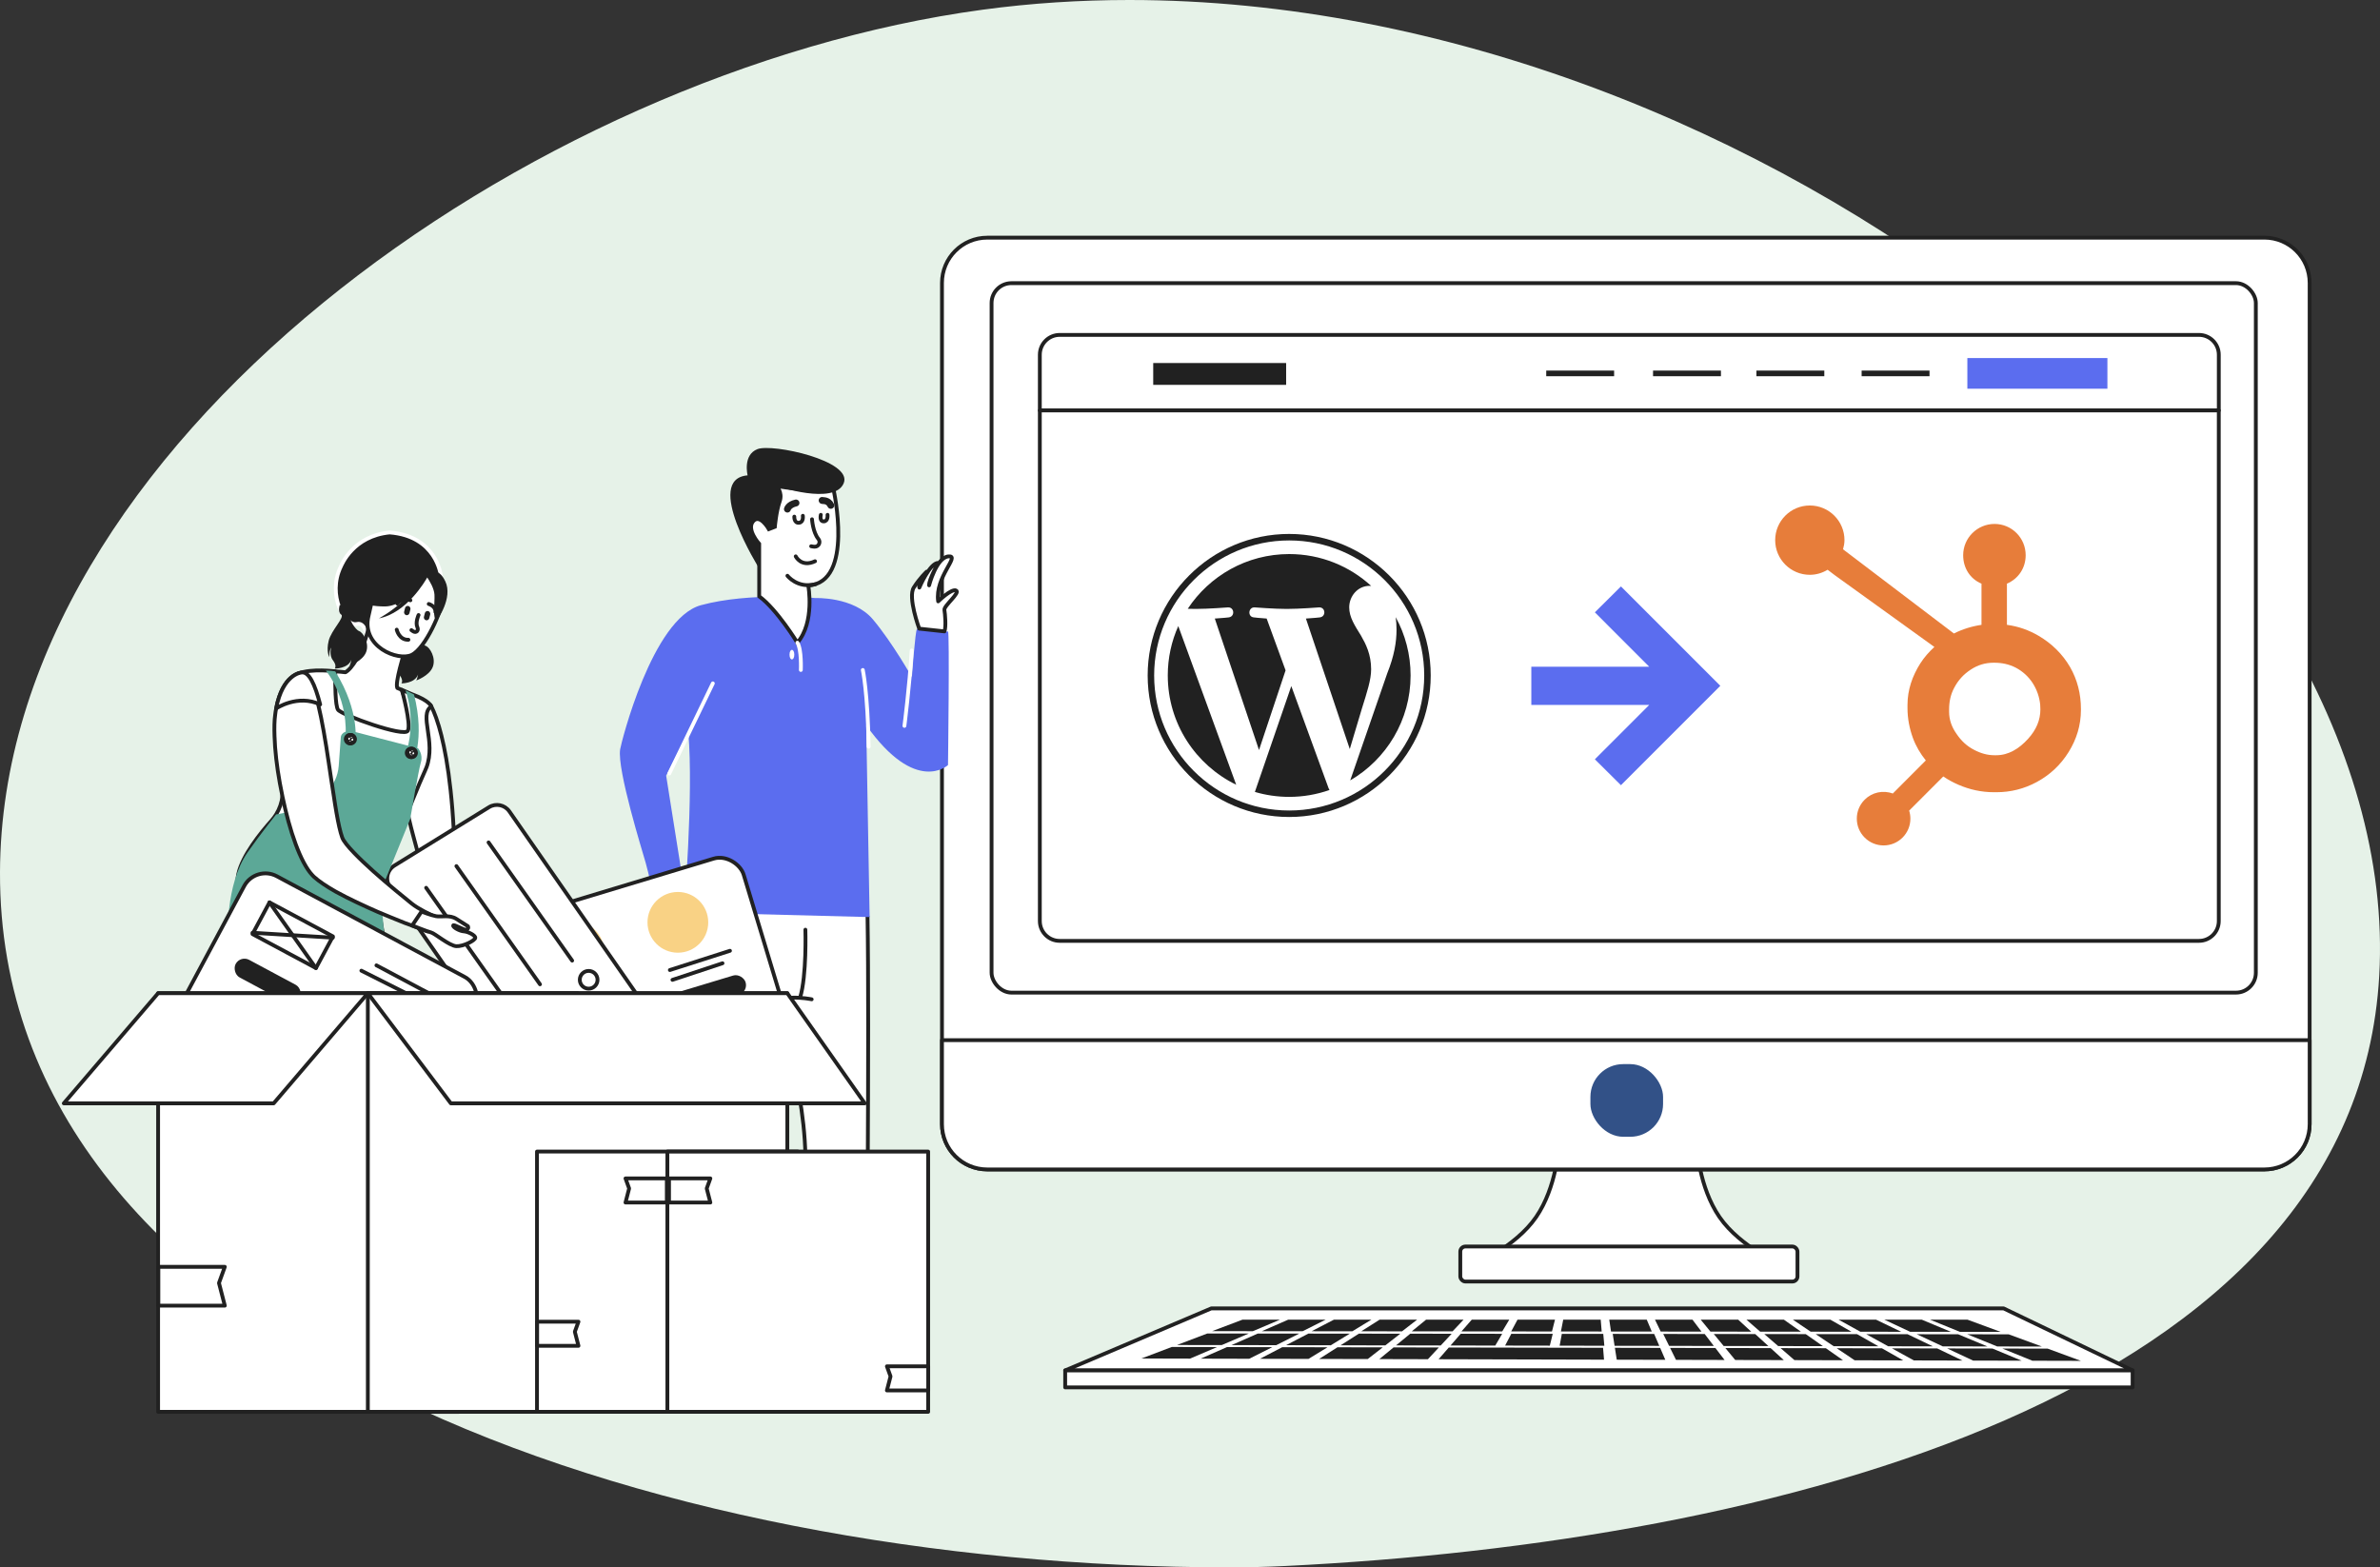 <?xml version="1.0" encoding="UTF-8"?><svg id="a" xmlns="http://www.w3.org/2000/svg" viewBox="0 0 1733.35 1141.5"><rect x="0" y="0" width="1733.35" height="1141.5" fill="#333333" stroke="none"/><path d="M822.45,0c457.49,.01,929.45,374.66,910.34,710.68-17.45,306.88-442.96,412.53-796.38,429.81-13.77,.68-27.61,1-41.53,1-419.55,0-896.02-159.18-894.88-506.23C1.03,324.05,385.85,51.63,715.69,7.06,751.03,2.28,786.68,0,822.45,0" fill="#e6f2e8"/><g><path d="M1252.32,886.42c-15.11-21.98-16.48-51.61-16.48-51.61h-100.64s-1.37,29.63-16.48,51.61c-15.11,21.98-46.7,35.71-46.7,35.71h227.01s-31.59-13.74-46.7-35.71Z" fill="#fff" stroke="#212121" stroke-linecap="round" stroke-linejoin="round" stroke-width="2.78"/><path d="M719,173.08h930.15c18.19,0,32.96,14.77,32.96,32.96V818.73c0,18.19-14.77,32.96-32.96,32.96H719.01c-18.19,0-32.97-14.77-32.97-32.97V206.05c0-18.19,14.77-32.96,32.96-32.96Z" fill="#fff" stroke="#212121" stroke-linecap="round" stroke-linejoin="round" stroke-width="2.78"/><path d="M686.04,757.55v61.18c0,18.2,14.76,32.96,32.96,32.96h930.15c18.21,0,32.97-14.76,32.97-32.96v-61.18H686.04Z" fill="#fff" stroke="#212121" stroke-linecap="round" stroke-linejoin="round" stroke-width="2.78"/><rect x="1063.53" y="907.82" width="245.57" height="25.51" rx="3.71" ry="3.71" fill="#fff" stroke="#212121" stroke-linecap="round" stroke-linejoin="round" stroke-width="2.78"/><rect x="722.16" y="206.22" width="920.76" height="516.7" rx="14.46" ry="14.46" fill="#fff" stroke="#212121" stroke-linecap="round" stroke-linejoin="round" stroke-width="2.78"/><path d="M1615.95,258.35c0-7.98-6.47-14.44-14.44-14.44H771.75c-7.98,0-14.44,6.47-14.44,14.44v40.58h858.64v-40.58Z" fill="#fff" stroke="#212121" stroke-linecap="round" stroke-linejoin="round" stroke-width="2.78"/><path d="M757.31,298.92v371.87c0,7.98,6.47,14.44,14.44,14.44h829.75c7.98,0,14.44-6.47,14.44-14.44V298.92H757.31Z" fill="#fff" stroke="#212121" stroke-linecap="round" stroke-linejoin="round" stroke-width="2.78"/><g><polygon points="882.17 952.9 1459.24 952.9 1553.19 998.07 775.77 998.07 882.17 952.9" fill="#fff" stroke="#212121" stroke-linecap="round" stroke-linejoin="round" stroke-width="2.78"/><rect x="775.77" y="998.07" width="777.41" height="12.36" fill="#fff" stroke="#212121" stroke-linecap="round" stroke-linejoin="round" stroke-width="2.78"/></g><rect x="1158.29" y="774.99" width="52.92" height="52.92" rx="23.87" ry="23.87" fill="#325187"/><g><g><g><polygon points="948.65 969.54 918.97 969.51 938.22 961.09 965.51 961.09 948.65 969.54" fill="#212121"/><polygon points="912.45 969.5 882.76 969.48 904.93 961.09 932.23 961.09 912.45 969.5" fill="#212121"/><polygon points="1021.08 969.6 991.39 969.57 1004.8 961.09 1032.1 961.09 1021.08 969.6" fill="#212121"/><polygon points="984.88 969.57 955.19 969.54 971.52 961.09 998.81 961.09 984.88 969.57" fill="#212121"/><polygon points="1094.08 969.67 1064.39 969.64 1071.91 961.09 1099.21 961.09 1094.08 969.67" fill="#212121"/><polygon points="1057.88 969.63 1028.19 969.61 1038.63 961.09 1065.92 961.09 1057.88 969.63" fill="#212121"/><polygon points="1166.51 969.73 1136.82 969.7 1138.5 961.09 1165.79 961.09 1166.51 969.73" fill="#212121"/><polygon points="1130.3 969.7 1100.61 969.67 1105.21 961.09 1132.5 961.09 1130.3 969.7" fill="#212121"/></g><g><polygon points="1239.19 969.8 1209.5 969.77 1205.32 961.09 1232.61 961.09 1239.19 969.8" fill="#212121"/><polygon points="1202.99 969.76 1173.3 969.74 1172.03 961.09 1199.33 961.09 1202.99 969.76" fill="#212121"/><polygon points="1311.62 969.86 1281.93 969.83 1271.9 961.09 1299.19 961.09 1311.62 969.86" fill="#212121"/><polygon points="1275.42 969.83 1245.73 969.8 1238.61 961.09 1265.91 961.09 1275.42 969.83" fill="#212121"/><polygon points="1384.62 969.92 1354.93 969.9 1339.01 961.09 1366.3 961.09 1384.62 969.92" fill="#212121"/><polygon points="1348.41 969.89 1318.73 969.86 1305.73 961.09 1333.02 961.09 1348.41 969.89" fill="#212121"/><polygon points="1457.04 969.99 1427.36 969.96 1405.59 961.09 1432.89 961.09 1457.04 969.99" fill="#212121"/><polygon points="1420.84 969.95 1391.15 969.93 1372.31 961.09 1399.6 961.09 1420.84 969.95" fill="#212121"/></g></g><g><g><polygon points="929.47 979.69 896.9 979.63 916.07 971.21 946.25 971.24 929.47 979.69" fill="#212121"/><polygon points="889.75 979.62 857.19 979.56 879.28 971.17 909.45 971.2 889.75 979.62" fill="#212121"/><polygon points="1008.92 979.83 976.35 979.77 989.68 971.29 1019.85 971.32 1008.92 979.83" fill="#212121"/><polygon points="969.2 979.76 936.64 979.7 952.89 971.25 983.06 971.28 969.2 979.76" fill="#212121"/><polygon points="1089 979.97 1056.43 979.91 1063.87 971.36 1094.04 971.4 1089 979.97" fill="#212121"/><polygon points="1049.28 979.9 1016.71 979.84 1027.08 971.33 1057.25 971.36 1049.28 979.9" fill="#212121"/><polygon points="1168.44 980.11 1135.88 980.05 1137.48 971.44 1167.65 971.47 1168.44 980.11" fill="#212121"/><polygon points="1128.73 980.04 1096.16 979.98 1100.68 971.4 1130.85 971.43 1128.73 980.04" fill="#212121"/></g><g><polygon points="1248.18 980.25 1215.61 980.19 1211.34 971.52 1241.52 971.55 1248.18 980.25" fill="#212121"/><polygon points="1208.46 980.18 1175.89 980.13 1174.55 971.48 1204.72 971.51 1208.46 980.18" fill="#212121"/><polygon points="1327.63 980.4 1295.06 980.34 1284.95 971.6 1315.12 971.63 1327.63 980.4" fill="#212121"/><polygon points="1287.91 980.32 1255.34 980.27 1248.15 971.56 1278.33 971.59 1287.91 980.32" fill="#212121"/><polygon points="1407.7 980.54 1375.14 980.48 1359.14 971.67 1389.31 971.71 1407.7 980.54" fill="#212121"/><polygon points="1367.99 980.47 1335.42 980.41 1322.34 971.63 1352.51 971.67 1367.99 980.47" fill="#212121"/><polygon points="1487.15 980.68 1454.59 980.62 1432.74 971.75 1462.92 971.78 1487.15 980.68" fill="#212121"/><polygon points="1447.44 980.61 1414.87 980.55 1395.95 971.71 1426.12 971.74 1447.44 980.61" fill="#212121"/></g></g><g><g><polygon points="909.82 989.58 874.45 989.49 893.62 981.07 926.6 981.13 909.82 989.58" fill="#212121"/><polygon points="866.69 989.47 831.31 989.38 853.41 980.99 886.39 981.06 866.69 989.47" fill="#212121"/><polygon points="996.11 989.79 960.74 989.7 974.07 981.22 1007.05 981.28 996.11 989.79" fill="#212121"/><polygon points="952.98 989.68 917.61 989.6 933.86 981.15 966.83 981.21 952.98 989.68" fill="#212121"/><polygon points="1168.21 990.23 1047.72 989.92 1055.16 981.38 1167.5 981.59 1168.21 990.23" fill="#212121"/><polygon points="1039.95 989.9 1004.58 989.81 1014.94 981.3 1047.92 981.36 1039.95 989.9" fill="#212121"/></g><g><polygon points="1255.98 990.45 1220.61 990.36 1216.34 981.68 1249.32 981.74 1255.98 990.45" fill="#212121"/><polygon points="1212.84 990.34 1177.47 990.25 1176.12 981.6 1209.1 981.67 1212.84 990.34" fill="#212121"/><polygon points="1342.27 990.66 1306.9 990.57 1296.79 981.83 1329.76 981.89 1342.27 990.66" fill="#212121"/><polygon points="1299.14 990.55 1263.76 990.47 1256.57 981.76 1289.55 981.82 1299.14 990.55" fill="#212121"/><polygon points="1429.25 990.88 1393.87 990.79 1377.87 981.98 1410.85 982.05 1429.25 990.88" fill="#212121"/><polygon points="1386.11 990.77 1350.73 990.68 1337.66 981.91 1370.63 981.97 1386.11 990.77" fill="#212121"/><polygon points="1515.53 991.1 1480.16 991.01 1458.32 982.14 1491.3 982.2 1515.53 991.1" fill="#212121"/><polygon points="1472.4 990.99 1437.03 990.9 1418.11 982.06 1451.08 982.12 1472.4 990.99" fill="#212121"/></g></g></g><rect x="1432.82" y="260.77" width="102" height="22.33" fill="#5b6def"/><rect x="1355.82" y="269.89" width="49.44" height="4.11" fill="#212121"/><rect x="1279.2" y="269.89" width="49.44" height="4.11" fill="#212121"/><rect x="1203.91" y="269.89" width="49.44" height="4.11" fill="#212121"/><rect x="1126.12" y="269.89" width="49.44" height="4.11" fill="#212121"/><rect x="839.89" y="264.39" width="96.8" height="15.9" fill="#212121"/></g><g><path d="M502.83,649.78s-14.68,42.12-13.06,130.79c.28,15.15-1.6,30.26-5.68,44.86-9.92,35.54-28.51,105.42-34.94,151.51l26.84,5.59s66.5-135.63,76.42-227.98c0,0,3.48-20.96,10.92-24.64,0,0,25.09,61.62,23.22,123.54-1.87,61.93,8.55,122.19,14.02,127.31,5.46,5.12,24.82,8.59,24.82,8.59l5.73-22.24s2.09-221.32,.69-299.98" fill="#fff" stroke="#212121" stroke-miterlimit="10" stroke-width="2.78"/><path d="M586.56,677.09s1.05,33.56-3.86,49.49" fill="none" stroke="#212121" stroke-linecap="round" stroke-linejoin="round" stroke-width="2.78"/><path d="M591.14,727.79s-28.63-6.09-33.4,8.98" fill="none" stroke="#212121" stroke-linecap="round" stroke-linejoin="round" stroke-width="2.78"/><path d="M531.4,671.46s-1.99,27.97-33.1,27.14" fill="none" stroke="#212121" stroke-linecap="round" stroke-linejoin="round" stroke-width="2.78"/><path d="M593.59,435.56s28.08-1.24,42.23,15.64c14.15,16.88,28.3,41.95,28.3,41.95,0,0,2.48-34.26,3.72-35s21.35,2.23,22.59,1.74,0,97.3,0,97.3c0,0-23.33,22.09-59.57-29.04l2.48,139.75-135.28-3.48s7.2-85.14,3.23-131.06l-16.13,31.52,11.91,74.96-21.35,11.17s-3.23-14.66-5.46-22.59c-2.23-7.93-20.93-67.75-18.62-82.66,.7-4.52,23.33-95.32,58.83-105,35.5-9.68,83.12-5.21,83.12-5.21Z" fill="#5b6def"/><path d="M607.03,356.38s15.39,68.01-18.37,70c0,0,4.96,26.81-7.94,41.7,0,0-14.89-24.33-27.8-33.76v-38.23s-9.43-10.43-4.47-16.38,11.51,5.67,11.51,5.67l4.37-1.7s.99-11.42,3.48-18.37c2.48-6.95-2.48-11.42-2.48-11.42,0,0,19.36,3.97,41.7,2.48Z" fill="#fff" stroke="#212121" stroke-miterlimit="10" stroke-width="2.78"/><path d="M544.48,346.2s-3.72-14.89,7.2-19.11c10.92-4.22,69.53,8.44,62.8,24.82-6.73,16.38-49.15,1.99-49.15,1.99,0,0,6.19,3.97,1.02,16.64-2.94,7.22-1.26,13.15-1.26,13.15l-5.14,1.7s-4.56-10.88-11.51-5.67c-6.95,5.21,4.47,16.38,4.47,16.38v17.87s-40.96-65.04-8.44-67.77Z" fill="#212121"/><path d="M573.47,370.78s.79-3.23,6.25-4.47" fill="none" stroke="#212121" stroke-linecap="round" stroke-linejoin="round" stroke-width="5"/><path d="M598.75,364.45c.25,.37,4.34-.62,6.33,3.6" fill="none" stroke="#212121" stroke-linecap="round" stroke-linejoin="round" stroke-width="5"/><path d="M578.5,376.26s-.29,4.85,3.46,4.45c3.48-.37,2.75-5.07,2.75-5.07" fill="none" stroke="#212121" stroke-linecap="round" stroke-linejoin="round" stroke-width="2.78"/><path d="M591.39,378.18s.6,9.42,4.61,14.29c1.89,2.29,.35,5.72-2.61,5.7-.76,0-1.63-.11-2.62-.34" fill="none" stroke="#212121" stroke-linecap="round" stroke-linejoin="round" stroke-width="2.78"/><path d="M597.81,374.95s-1.22,4.76,2.11,4.76,2.77-4.76,2.77-4.76" fill="none" stroke="#212121" stroke-linecap="round" stroke-linejoin="round" stroke-width="2.78"/><path d="M579.53,405.19s4.01,8.28,14.06,3.56" fill="none" stroke="#212121" stroke-linecap="round" stroke-linejoin="round" stroke-width="2.78"/><path d="M573.47,419.31s7.35,9.48,20.33,6.17" fill="none" stroke="#212121" stroke-linecap="round" stroke-linejoin="round" stroke-width="2.78"/><path d="M583.25,487.94s.68-14.88-2.53-19.86" fill="none" stroke="#fff" stroke-linecap="round" stroke-linejoin="round" stroke-width="2.78"/><ellipse cx="576.75" cy="476.77" rx="1.74" ry="3.48" fill="#fff"/><line x1="519.16" y1="497.7" x2="487.44" y2="563.37" fill="none" stroke="#fff" stroke-linecap="round" stroke-linejoin="round" stroke-width="2.78"/><path d="M628.38,487.94s3.57,16.15,4.27,55.85" fill="none" stroke="#fff" stroke-linecap="round" stroke-linejoin="round" stroke-width="2.78"/><path d="M658.69,528.65s3.7-28.57,5.29-54.9" fill="none" stroke="#fff" stroke-linecap="round" stroke-linejoin="round" stroke-width="2.78"/><path d="M687.87,459.84c1.24-3.48,.44-12.67-.06-15.65-.5-2.98,11.91-12.66,8.47-14.15-3.43-1.49-13.01,7.94-13.01,7.94-2.55-17.87,16.45-33.51,7.55-32.77s-14.15,21.1-14.15,21.1c-.25-4.22,6.7-16.38,6.7-16.38-6.21,0-13.81,18-13.81,18-.9-1.86,5.37-11.61,5.37-11.61,0,0-4.96,4.53-9.43,11.61-4.47,7.07,3.97,29.91,3.97,29.91l18.39,2Z" fill="#fff" stroke="#212121" stroke-linecap="round" stroke-linejoin="round" stroke-width="2.78"/><path d="M477.41,650.78s2.55,25.19,4.61,28.42c2.06,3.23,2.64,1.47,2.64,1.47l-1.47-11.16s4.99,21.73,8.22,20.26c3.23-1.47-3.23-21.73-3.23-21.73,0,0,7.05,25.55,10.57,23.78,3.52-1.76-4.99-26.43-4.99-26.43,0,0,6.17,25.25,9.69,22.61,3.52-2.64-4.4-26.72-4.4-26.72,0,0,4.11,9.35,7.49,7.76s-8.37-22.27-9.47-29.19l-19.65,10.93Z" fill="#fff" stroke="#212121" stroke-linecap="round" stroke-linejoin="round" stroke-width="2.78"/><g><path d="M451.13,1023.55h61.8c2.52,0,4.57-2.05,4.57-4.57h-70.94c0,2.52,2.05,4.57,4.57,4.57Z" fill="#fff" stroke="#212121" stroke-linecap="round" stroke-linejoin="round" stroke-width="2.78"/><path d="M452.17,977.57c-1.88-.39-3.76,.66-4.39,2.48-.84,2.45-1.66,6.22-1.11,10.8,.55,4.58-4.03,19.16-1.87,25.62,.51,1.52,1.99,2.51,3.59,2.51h65.22c2.32,0,4.11-2.05,3.79-4.35-.83-5.95-4.96-16.15-23.28-18.51-2.75-.35-4.19-3.47-2.7-5.82,3.88-6.12,8.94-15.95,5.23-20.97-5.25-7.1-15.21-4.73-19.76,9.83-.59,1.89-2.5,3.03-4.43,2.63l-20.29-4.23Z" fill="#fff" stroke="#212121" stroke-linecap="round" stroke-linejoin="round" stroke-width="2.78"/><path d="M470.5,992.23s12.58,2.82,19.2,.67" fill="#fff" stroke="#212121" stroke-linecap="round" stroke-linejoin="round" stroke-width="2.78"/><path d="M474.15,1000.44s12.79,.73,17.32-4.6" fill="#fff" stroke="#212121" stroke-linecap="round" stroke-linejoin="round" stroke-width="2.78"/></g><g><path d="M598.05,1024.12h61.8c2.52,0,4.57-2.05,4.57-4.57h-70.94c0,2.52,2.05,4.57,4.57,4.57Z" fill="#fff" stroke="#212121" stroke-linecap="round" stroke-linejoin="round" stroke-width="2.78"/><path d="M599.09,978.14c-1.88-.39-3.76,.66-4.39,2.48-.84,2.45-1.66,6.22-1.11,10.8,.55,4.58-4.03,19.16-1.87,25.62,.51,1.52,1.99,2.51,3.59,2.51h65.22c2.32,0,4.11-2.05,3.79-4.35-.83-5.95-4.96-16.15-23.28-18.51-2.75-.35-4.19-3.47-2.7-5.82,3.88-6.12,8.94-15.95,5.23-20.97-5.25-7.1-15.21-4.73-19.76,9.83-.59,1.89-2.5,3.03-4.43,2.63l-20.29-4.23Z" fill="#fff" stroke="#212121" stroke-linecap="round" stroke-linejoin="round" stroke-width="2.78"/><path d="M617.42,992.8s12.58,2.82,19.2,.67" fill="#fff" stroke="#212121" stroke-linecap="round" stroke-linejoin="round" stroke-width="2.78"/><path d="M621.06,1001.01s12.79,.73,17.32-4.6" fill="#fff" stroke="#212121" stroke-linecap="round" stroke-linejoin="round" stroke-width="2.78"/></g></g><g><rect x="373.79" y="644.28" width="190.48" height="163.4" rx="17.57" ry="17.57" transform="translate(-189.93 166.69) rotate(-16.81)" fill="#fff" stroke="#212121" stroke-miterlimit="10" stroke-width="2.78"/><line x1="469.79" y1="787.14" x2="426.1" y2="800.48" fill="#fff" stroke="#212121" stroke-linecap="round" stroke-linejoin="round" stroke-width="2.78"/><line x1="474.82" y1="776.63" x2="424.07" y2="793.35" fill="#fff" stroke="#212121" stroke-linecap="round" stroke-linejoin="round" stroke-width="2.78"/><rect x="491.21" y="715.71" width="52.95" height="14.57" rx="7.25" ry="7.25" transform="translate(-186.99 180.63) rotate(-16.81)" fill="#212121"/><rect x="413.08" y="744.76" width="52.95" height="14.57" rx="7.25" ry="7.25" transform="translate(-198.73 159.28) rotate(-16.81)" fill="#212121"/><circle cx="493.69" cy="671.73" r="22.12" fill="#f9d285"/><line x1="526.2" y1="701.54" x2="489.75" y2="713.62" fill="#fff" stroke="#212121" stroke-linecap="round" stroke-linejoin="round" stroke-width="2.78"/><line x1="531.64" y1="692.45" x2="487.86" y2="706.47" fill="#fff" stroke="#212121" stroke-linecap="round" stroke-linejoin="round" stroke-width="2.78"/><circle cx="417.87" cy="693.11" r="22.12" fill="#f9d285"/><line x1="450.43" y1="722.88" x2="414" y2="735.01" fill="#fff" stroke="#212121" stroke-linecap="round" stroke-linejoin="round" stroke-width="2.78"/><line x1="455.86" y1="713.78" x2="412.1" y2="727.86" fill="#fff" stroke="#212121" stroke-linecap="round" stroke-linejoin="round" stroke-width="2.78"/><rect x="502.24" y="746.43" width="52.42" height="26.19" transform="translate(-197.09 185.31) rotate(-16.81)" fill="#fff" stroke="#212121" stroke-linecap="round" stroke-linejoin="round" stroke-width="2.78"/><line x1="506.5" y1="778.93" x2="550.4" y2="740.11" fill="#fff" stroke="#212121" stroke-linecap="round" stroke-linejoin="round" stroke-width="2.78"/><line x1="499.57" y1="754.57" x2="557.33" y2="764.47" fill="#fff" stroke="#212121" stroke-linecap="round" stroke-linejoin="round" stroke-width="2.78"/></g><path d="M298.33,1007.25l-11.45,4.26s-49.72-68.96-55.84-129.64c-1.09-10.83-.73-21.33,1.64-31.02,0,0-.49-2.78-1.34-7.68-.39-2.29-.88-5.05-1.43-8.21-1.62-9.26-3.84-21.93-6.38-36.37-5.85-33.21-13.43-75.66-19.32-106.86l3.08-.99,33.37-10.77,6.9-21.91,24.85-6.54s5.55,10.86,10.51,62.16c.92,6.73,1.75,14.15,2.37,22.2,1.93,24.56,2.08,55.03-2.36,89.86-1.14,8.92-2.58,18.12-4.36,27.58-1.31,6.93-1.5,16.38-.95,27.23,2.5,49.6,20.71,126.68,20.71,126.68Z" fill="#fff" stroke="#212121" stroke-linecap="round" stroke-linejoin="round" stroke-width="2.78"/><path d="M285.3,735.89l-53.96,107.28c-.39-2.29-.88-5.05-1.43-8.21-1.62-9.26-3.84-21.93-6.38-36.37-5.85-33.21-13.43-75.66-19.32-106.86l3.08-.99,33.37-10.77,6.9-21.91,29.69-8.83s.72,13.15,5.68,64.45c.92,6.73,1.75,14.15,2.37,22.2Z" fill="#5ca897"/><path d="M334.15,1028.27h-57.66s-2.16-9.2,1.63-15.45c3.35-5.54,3.08-8.9,.59-13.49,2.61,1.07,4.98,2.26,8.7,2.04,2.87-.16,6.06-2.2,8.72-3.74,2.48,2.83,12.96,15.6,16.28,17.98,3.77,2.71,20.57,1.74,21.73,12.65Z" fill="#fff" stroke="#212121" stroke-linecap="round" stroke-linejoin="round" stroke-width="2.78"/><path d="M364.98,720.21c.11-6.02,4.78-16.28-4.44-26.03-6.53-7-12.29-14.87-15.04-18.71-1-1.56-12.15,7.61-11.91,7.98,1.83,2.72,10.25,16.57,11.47,24.29,1.33,8.7,16.25,18.23,16.25,18.23,0,0,3.64,.23,3.67-5.76Z" fill="#fff" stroke="#212121" stroke-linecap="round" stroke-linejoin="round" stroke-width="2.78"/><path d="M351.28,683.22l-17.69,.23s-27.66-43.71-28.51-57.58c-.82-13.24-27.4-71.2,3.72-107.38,1.4-1.64,2.93-3.24,4.58-4.78,.05-.06,.12-.12,.18-.17,0,0,.05,.08,.15,.25,.63,1.06,3.1,5.52,6,15.4,4.54,15.44,10.15,44.09,11.47,93.59,0,0,12.31,42.37,20.09,60.43Z" fill="#fff" stroke="#212121" stroke-linecap="round" stroke-linejoin="round" stroke-width="2.78"/><g><path d="M441.02,871.79l-157.02-225.75c-3.6-5.18-2.12-12.33,3.25-15.64l68.9-42.54c4.97-3.07,11.47-1.72,14.81,3.07l154.84,222.38c3.49,5.01,2.23,11.89-2.79,15.35l-66.72,45.91c-4.99,3.43-11.81,2.19-15.27-2.78Z" fill="#fff" stroke="#212121" stroke-miterlimit="10" stroke-width="2.78"/><path d="M441.4,847.29l-43.92-61.85c-3.6-5.18-2.12-12.33,3.25-15.64l44.54-27.82c4.97-3.07,11.47-1.72,14.81,3.07l41.74,58.48c3.49,5.01,2.23,11.89-2.79,15.35l-42.36,31.19c-4.99,3.43-11.81,2.19-15.27-2.78Z" fill="none" stroke="#212121" stroke-miterlimit="10" stroke-width="2.78"/><path d="M487.36,807.89l-36.86-50.89s-19.09,13.59-12.63,24.35c6.46,10.76,15.73,1.1,17.56,6.06,1.82,4.96-17.5,23.02-7.08,32.64,10.42,9.62,39.01-12.16,39.01-12.16Z" fill="none" stroke="#212121" stroke-miterlimit="10" stroke-width="2.78"/><circle cx="426.48" cy="794.16" r="5.73" fill="none" stroke="#212121" stroke-miterlimit="10" stroke-width="2.78"/><circle cx="428.72" cy="713.57" r="6.46" fill="none" stroke="#212121" stroke-miterlimit="10" stroke-width="2.78"/><line x1="416.7" y1="699.61" x2="355.82" y2="613.53" fill="none" stroke="#212121" stroke-linecap="round" stroke-linejoin="round" stroke-width="2.78"/><circle cx="405.3" cy="730.82" r="6.46" fill="none" stroke="#212121" stroke-miterlimit="10" stroke-width="2.78"/><line x1="393.28" y1="716.87" x2="332.4" y2="630.78" fill="none" stroke="#212121" stroke-linecap="round" stroke-linejoin="round" stroke-width="2.78"/><circle cx="383.26" cy="746.61" r="6.46" fill="none" stroke="#212121" stroke-miterlimit="10" stroke-width="2.78"/><line x1="371.24" y1="732.66" x2="310.36" y2="646.57" fill="none" stroke="#212121" stroke-linecap="round" stroke-linejoin="round" stroke-width="2.78"/></g><path d="M1507.58,485.75c-5.48-9.43-13.2-17-22.84-22.69-7.21-4.2-14.68-6.86-23.1-8v-29.98c8.42-3.58,13.65-11.49,13.65-20.72,0-12.58-10.09-22.78-22.67-22.78s-22.85,10.2-22.85,22.78c0,9.23,4.92,17.15,13.35,20.72v29.99c-6.74,.97-13.72,3.07-20.1,6.3-13.03-9.9-55.76-42.36-80.75-61.32,.59-2.14,1.05-4.34,1.05-6.66,0-13.94-11.29-25.24-25.23-25.24s-25.23,11.3-25.23,25.24,11.29,25.24,25.24,25.24c4.76,0,9.16-1.39,12.95-3.68l5.27,4,72.48,52.22c-3.83,3.52-7.4,7.52-10.26,12.01-5.79,9.15-9.32,19.23-9.32,30.21v2.29c0,7.71,1.47,14.99,3.96,21.83,2.2,5.97,5.41,11.4,9.39,16.31l-24.06,24.11c-7.12-2.65-15.13-.89-20.49,4.49-3.67,3.65-5.72,8.62-5.71,13.79,0,5.21,2.03,10.11,5.72,13.79,3.65,3.67,8.61,5.73,13.79,5.72,5.18,.01,10.14-2.05,13.8-5.72,3.67-3.65,5.72-8.61,5.71-13.79,0-2.02-.31-3.98-.9-5.85l24.86-24.87c3.41,2.35,7.09,4.34,11.05,6.05,7.81,3.38,16.42,5.43,25.85,5.43h1.73c10.43,0,20.26-2.45,29.5-7.46,9.74-5.29,17.37-12.53,23.13-21.77,5.79-9.27,8.98-19.5,8.98-30.77v-.56c0-11.08-2.57-21.3-7.95-30.67h0Zm-30.38,52.16c-6.75,7.5-14.51,12.12-23.28,12.12h-1.45c-5.01,0-9.91-1.38-14.7-3.9-5.41-2.77-9.52-6.73-12.88-11.73-3.48-4.91-5.36-10.28-5.36-15.97v-1.73c0-5.59,1.07-10.9,3.78-15.91,2.89-5.48,6.8-9.73,11.99-13.12,5.1-3.36,10.55-5.01,16.61-5.01h.56c5.5,0,10.71,1.08,15.62,3.6,5.01,2.68,9.1,6.34,12.27,11.16,3.08,4.82,4.91,10.02,5.5,15.68,.09,1.18,.14,2.38,.14,3.54,0,7.69-2.94,14.81-8.81,21.27h0Z" fill="#e77d3a"/><path id="b" d="M1180.53,571.84l72.37-72.37-72.37-72.37-18.99,18.86,39.59,39.62h-85.87v27.82h85.87l-39.59,39.59,18.99,18.86Z" fill="#5b6def"/><g><path d="M850.49,491.94c0,35,20.34,65.24,49.83,79.58l-42.18-115.56c-4.91,11-7.66,23.17-7.66,35.98Z" fill="#212121"/><path d="M998.6,487.47c0-10.93-3.93-18.5-7.29-24.39-4.48-7.28-8.68-13.45-8.68-20.73,0-8.13,6.16-15.69,14.85-15.69,.39,0,.76,.05,1.15,.07-15.73-14.41-36.69-23.21-59.71-23.21-30.89,0-58.07,15.85-73.88,39.85,2.07,.06,4.03,.11,5.69,.11,9.25,0,23.56-1.12,23.56-1.12,4.77-.28,5.33,6.72,.57,7.28,0,0-4.79,.56-10.12,.84l32.2,95.77,19.35-58.03-13.78-37.74c-4.76-.28-9.27-.84-9.27-.84-4.76-.28-4.21-7.56,.56-7.28,0,0,14.6,1.12,23.29,1.12,9.25,0,23.56-1.12,23.56-1.12,4.77-.28,5.33,6.72,.57,7.28,0,0-4.8,.56-10.12,.84l31.95,95.05,8.82-29.47c3.82-12.23,6.73-21.01,6.73-28.58Z" fill="#212121"/><path d="M940.46,499.67l-26.53,77.09c7.92,2.33,16.3,3.6,24.98,3.6,10.3,0,20.17-1.78,29.36-5.01-.24-.38-.45-.78-.63-1.22l-27.18-74.46Z" fill="#212121"/><path d="M1016.49,449.51c.38,2.82,.6,5.84,.6,9.09,0,8.97-1.68,19.06-6.72,31.67l-27.01,78.09c26.29-15.33,43.97-43.81,43.97-76.43,0-15.37-3.93-29.83-10.83-42.42Z" fill="#212121"/><path d="M938.91,388.87c-56.83,0-103.07,46.24-103.07,103.07s46.24,103.07,103.07,103.07,103.08-46.23,103.08-103.07c0-56.83-46.25-103.07-103.08-103.07Zm0,201.42c-54.23,0-98.34-44.12-98.34-98.35s44.12-98.34,98.34-98.34,98.34,44.12,98.34,98.34c0,54.23-44.12,98.35-98.34,98.35Z" fill="#212121"/></g><g><g><path d="M296.09,451.16s-1.91,5.17,.91,7.19c2.82,2.02-7.16,11.31-9.08,19.11-1.93,7.8,.48,11.94,.48,11.94,0,0-.29-4.72,1.44-7.03,0,0-1.86,5.36,1.22,9.34,3.08,3.98,1.27,6,1.27,6,0,0,9.77,.16,12.14-6.45,0,0-.58,3.15-1.28,4.3,0,0,9.54-3.34,12.02-9.89,2.48-6.55-2.16-14.21-5.06-15.25-2.9-1.03-7.61-8.86-6.74-10.98,.87-2.12-7.33-8.29-7.33-8.29Z" fill="#212121"/><path d="M320.96,418.82l-53.89,43.63s-1.57-9.47-7.12-8.01c-8.65,2.26-21.93-20.93-11.71-41.91,.67-1.37,8.97-22.14,35.51-24.75,34.12,2.61,37.22,31.04,37.22,31.04Z" fill="#212121" stroke="#fff" stroke-miterlimit="10" stroke-width="2.78"/><path d="M301.54,535.37c-6.57,3.05-14.51,5.12-24.1,5.65-35.98,1.97-44.15-29.57-45.64-50.51,5.19-1.88,9.73-1.7,12.35-1.56,2.55,.14,5.22,.4,7.41,.67,4.4-2.3,12.31-13.47,16.88-32.15l1.55,.72,25.96,12.21s-2.76,8.45-4.79,16.53c-1.59,6.33-2.73,12.44-1.78,14.15,2.05,.83,3.27,1.36,3.27,1.36,0,0,0,0,0,.03,.26,.66,5.91,15.05,8.88,32.91Z" fill="#fff" stroke="#212121" stroke-linecap="round" stroke-linejoin="round" stroke-width="2.78"/><path d="M310.55,558.97c-.27,.72-.57,1.42-.89,2.14-9.11,19.63-33.88,84.48-33.88,84.48,2.4,14.62-101.96,13.58-102.25,.27-3.17-11.35,7.82-28.22,17.52-40.31,2.37-2.95,4.66-5.61,6.65-7.84,1.27-1.43,2.41-2.97,3.41-4.58,2.5-4.05,4.09-8.63,4.6-13.42,1.34-12.7,1.43-24.85,1.4-34.73-.02-4.8-.05-9.05,0-12.57,1.98-1.47,3.9-2.83,5.69-4.11,2.73-1.99,5.14-3.85,6.91-5.74,1.96-2.06,3.18-4.16,3.32-6.53,.1-1.79,.05-3.64-.14-5.48-.08-.87-.2-1.73-.33-2.6-1.4-9.14-5.22-17.42-5.22-17.42,9.66-3.91,26.82-1.58,26.82-1.58,0,0-.02,.96-.02,2.52-.06,6.27,0,22.37,2.01,25.42,2.51,3.79,48.5,20.42,50.93,15.27,2.39-5.06-4.16-28.8-4.41-29.69,0-.02,0-.03,0-.03,.49,.19,.97,.39,1.44,.57,2.34,.96,4.37,2.05,6.32,2.76,12.51,4.57,13.69,8.73,13.69,8.73-9.28,6.02,3.62,25.45-3.56,44.49Z" fill="#fff" stroke="#212121" stroke-linecap="round" stroke-linejoin="round" stroke-width="2.78"/><path d="M299.83,476.98c-10.02,4.77-36.98-6.05-31.4-28.58,5.58-22.53,4.65-38.79,28.07-34.38,23.42,4.41,25.77,14.12,25.74,22.09-.03,7.97-12.39,36.09-22.41,40.86Z" fill="#fff" stroke="#212121" stroke-linecap="round" stroke-linejoin="round" stroke-width="2.78"/><path d="M324.28,423.33c-3.9-8.17-8.5-7.73-11.37-6.28-17.06-15.78-33.79-2.89-33.79-2.89-6.44,15.56-20.4,21.92-20.4,21.92,0,0,5.58,5.71,21.74,5.59,4.94-.04,9.9-2.31,14.42-5.43-8.71,8.78-18.93,14.12-18.93,14.12,20.24-3.87,33.81-27.3,35.2-29.79,1.71,2.53,4.99,7.92,5.27,12.47,.38,6.18-1.75,18.19,1.79,18.65,0,0,11.93-16.1,6.08-28.35Z" fill="#212121"/><path d="M237.31,488.36s17.77,21.05,13.96,52.65h7.36s4.17-22.09-14.48-52.06c0,0-2.43-.35-3.22-.41-.92-.08-3.62-.17-3.62-.17Z" fill="#5ca897"/><path d="M300.12,557.8l-7.06-2.09c10.75-24.93,4.38-46.99,2.29-52.94,2.3,1.06,4.36,2.08,6.18,3.04,8.43,32.78-1.41,51.98-1.41,51.98Z" fill="#5ca897"/><path d="M304.48,544.99s-35.45-9.23-45.45-11.8c-10-2.57-10.79,3.34-10.79,3.34,0,0-1.4,19.25-1.55,21.23-2.31,30.21-45.6,35.37-45.6,35.37,0,0-11.18,13.93-20.77,27.63-16.44,23.49-14.42,63.17-14.42,63.17h0c-.35,4.8-.4,10.02-.05,15.68,1.3,20.85,3.67,109.46,6.15,135.68,.9,9.5,1.68,16.27,2,18.97,0,.01,0,.02,0,.03,.1,.82-.19,1.6-.61,2.32-3.65,6.19-6.67,12.64-9.15,19.24-24.33,64.83,3.75,144.68,3.75,144.68l7.29-2.94s15.98-88.86,28.96-128.11c2.2-6.66,4.32-11.89,6.25-15.02,5.64-9.11,10.88-24,15.64-41.7,8.99-33.47,16.22-77.02,21.03-110.63,.66,.03,5.94-45.14,23.29-65.92l6.79-6.95,21.53-52.91s5.95-35.17,7.74-41.08c1.8-5.91-2.04-10.28-2.04-10.28Z" fill="#5ca897"/><g><g><path d="M251.82,538.32c0-1.7,1.38-3.08,3.08-3.08s3.08,1.38,3.08,3.08-1.38,3.08-3.08,3.08-3.08-1.38-3.08-3.08Z" fill="#fff" stroke="#212121" stroke-linecap="round" stroke-linejoin="round" stroke-width="2.78"/><path d="M252.37,538.32c0-1.7,1.38-3.08,3.08-3.08s3.08,1.38,3.08,3.08-1.38,3.08-3.08,3.08-3.08-1.38-3.08-3.08Z" fill="#fff" stroke="#212121" stroke-linecap="round" stroke-linejoin="round" stroke-width="2.78"/></g><path d="M253.63,537.74c.07-.24,.33-.37,.56-.29,.24,.07,.37,.33,.29,.56-.08,.24-.33,.37-.56,.29-.24-.08-.37-.33-.29-.56Z" fill="#fff" stroke="#212121" stroke-linecap="round" stroke-linejoin="round" stroke-width="2.78"/><path d="M256.42,538.63c.08-.24,.33-.37,.56-.29,.24,.07,.37,.33,.29,.56-.08,.24-.33,.37-.56,.29-.24-.08-.37-.33-.29-.56Z" fill="#fff" stroke="#212121" stroke-linecap="round" stroke-linejoin="round" stroke-width="2.78"/></g><g><g><path d="M296.23,548.32c0-1.7,1.38-3.08,3.08-3.08s3.08,1.38,3.08,3.08-1.38,3.08-3.08,3.08-3.08-1.38-3.08-3.08Z" fill="#fff" stroke="#212121" stroke-linecap="round" stroke-linejoin="round" stroke-width="2.78"/><path d="M296.78,548.32c0-1.7,1.38-3.08,3.08-3.08s3.08,1.38,3.08,3.08-1.38,3.08-3.08,3.08-3.08-1.38-3.08-3.08Z" fill="#fff" stroke="#212121" stroke-linecap="round" stroke-linejoin="round" stroke-width="2.78"/></g><path d="M298.05,547.74c.08-.23,.33-.37,.56-.29,.24,.08,.37,.33,.29,.56-.08,.24-.33,.37-.56,.29-.24-.08-.37-.33-.29-.56Z" fill="#fff" stroke="#212121" stroke-linecap="round" stroke-linejoin="round" stroke-width="2.78"/><path d="M300.83,548.63c.08-.24,.33-.37,.56-.29,.24,.08,.37,.33,.29,.56-.08,.24-.33,.37-.56,.29-.23-.08-.36-.33-.29-.56Z" fill="#fff" stroke="#212121" stroke-linecap="round" stroke-linejoin="round" stroke-width="2.78"/></g><path d="M247.54,440.38s-1.91,5.16,.91,7.19c2.82,2.02-7.16,11.31-9.08,19.11-1.93,7.8,.48,11.94,.48,11.94,0,0-.29-4.72,1.44-7.03,0,0-1.86,5.36,1.22,9.34,3.08,3.98,1.27,6,1.27,6,0,0,9.77,.16,12.14-6.45,0,0-.58,3.15-1.28,4.3,0,0,9.54-3.34,12.02-9.89,2.48-6.55-2.16-14.21-5.06-15.25-2.9-1.03-7.61-8.86-6.74-10.98,.87-2.12-7.33-8.29-7.33-8.29Z" fill="#212121"/><g><path d="M314.57,666.52l-3.18,11.79s-11.18-4.07-16.95-6.26c-1.73-.66-2.71-1.1-2.71-1.1-4.6-1.8-10.09-4.11-16.06-6.6l-.09-.02c-10.19-4.48-21.58-9.71-31.02-14.94-6.63-3.75-12.29-7.5-15.99-10.9-.38-.33-.67-.65-1.04-1.07-8.67-9.05-16.67-32.5-21.75-57.01-.71-3.39-1.33-6.76-1.97-10.04-2.2-12.19-3.58-24.06-3.87-34.15-.23-6.03-.13-11.47,.49-15.85,.19-1.55,.37-3.01,.7-4.36,4.64-24.69,17.53-25.88,17.53-25.88,.27-.04,.54-.08,.9-.1,2.19,.04,4.15,1.89,5.94,5.12,2.27,4.02,4.3,10.28,6.21,17.76,2.87,11.88,5.42,27.04,7.63,42.05,1.24,8.23,2.4,16.45,3.66,24.08,.66,4.61,1.37,8.96,2.06,12.96,1.35,7.64,2.69,13.87,4.16,17.92,.93,2.63,4.25,6.67,8.78,11.36,7.85,8.2,19.63,18.51,29.97,27.07,4.28,3.59,8.35,6.88,11.73,9.6,5.45,4.42,14.86,8.57,14.86,8.57Z" fill="#fff" stroke="#212121" stroke-linecap="round" stroke-linejoin="round" stroke-width="2.78"/><path d="M233.17,513.07c-16.41-7.72-32.06,2.91-32.06,2.91,4.75-25.06,18.28-26.17,18.28-26.17,5.57-1.14,10.01,8.65,13.79,23.25Z" fill="#fff" stroke="#212121" stroke-linecap="round" stroke-linejoin="round" stroke-width="2.78"/><path d="M307.01,663.89s6.79,2.7,10.66,3.39c3.86,.69,9.83-1.23,14.72,1.96,4.9,3.19,8.38,5.32,8.38,5.32,0,0,1.19,1.81-1.41,2.55-1.48,.42-8.99-4.33-9.31-3.07-.32,1.27,4.78,4.1,7.74,4.26,2.96,.16,8.36,2.76,8.36,4.67s-8.75,6.45-13.86,6.13c-5.11-.32-15.61-9.33-18.27-9.97-2.66-.64-13.83-5.1-13.83-5.1l6.82-10.16Z" fill="#fff" stroke="#212121" stroke-linecap="round" stroke-linejoin="round" stroke-width="2.78"/></g><path d="M210.36,1028.28h-57.66s-1.38-8.79,1.63-15.45c2.89-6.4,7.94-9.56,6.86-17.3,3.66,3.77,8.7,7.41,17.04,6.28,1.02,1.66,6.99,11.37,10.4,13.82,3.77,2.71,20.57,1.74,21.73,12.66Z" fill="#fff" stroke="#212121" stroke-linecap="round" stroke-linejoin="round" stroke-width="2.78"/></g><g><rect x="294.59" y="441.22" width="4.02" height="6.87" rx="2" ry="2" transform="translate(476.65 947.92) rotate(-165.98)" fill="#212121"/><rect x="309.02" y="444.94" width="4.02" height="6.87" rx="2" ry="2" transform="translate(504.18 958.74) rotate(-165.98)" fill="#212121"/><path d="M304.84,447.92s-2.5,5.33-.85,8.96c1.05,2.32-.76,4.24-2.97,2.99-.43-.24-.9-.56-1.4-.96" fill="none" stroke="#212121" stroke-linecap="round" stroke-linejoin="round" stroke-width="2.78"/><path d="M298.89,437.19s-5.59-2.43-9.48,2.43" fill="none" stroke="#212121" stroke-linecap="round" stroke-linejoin="round" stroke-width="2.78"/><path d="M312.25,439.87s5.1,1.46,4.86,5.83" fill="none" stroke="#212121" stroke-linecap="round" stroke-linejoin="round" stroke-width="2.78"/><path d="M288.93,458.58s1.74,7.65,8.52,7.35" fill="none" stroke="#212121" stroke-linecap="round" stroke-linejoin="round" stroke-width="2.78"/></g><g><rect x="136.22" y="665.16" width="190.48" height="163.4" rx="17.57" ry="17.57" transform="translate(82.67 1514.47) rotate(-151.81)" fill="#fff" stroke="#212121" stroke-miterlimit="10" stroke-width="2.78"/><line x1="274.16" y1="703.06" x2="314.49" y2="724.52" fill="#fff" stroke="#212121" stroke-linecap="round" stroke-linejoin="round" stroke-width="2.78"/><line x1="263.18" y1="706.94" x2="310.89" y2="731" fill="#fff" stroke="#212121" stroke-linecap="round" stroke-linejoin="round" stroke-width="2.78"/><rect x="168.47" y="707.27" width="52.95" height="14.57" rx="7.25" ry="7.25" transform="translate(29.23 1436.45) rotate(-151.81)" fill="#212121"/><rect x="244.26" y="741.97" width="52.95" height="14.57" rx="7.25" ry="7.25" transform="translate(155.42 1537.54) rotate(-151.81)" fill="#212121"/><circle cx="175.66" cy="767.77" r="22.12" fill="#f9d285"/><line x1="173.75" y1="723.7" x2="208.06" y2="740.94" fill="#fff" stroke="#212121" stroke-linecap="round" stroke-linejoin="round" stroke-width="2.78"/><line x1="163.47" y1="726.28" x2="204.34" y2="747.33" fill="#fff" stroke="#212121" stroke-linecap="round" stroke-linejoin="round" stroke-width="2.78"/><circle cx="244.39" cy="806.26" r="22.12" fill="#f9d285"/><line x1="242.42" y1="762.2" x2="276.75" y2="779.38" fill="#fff" stroke="#212121" stroke-linecap="round" stroke-linejoin="round" stroke-width="2.78"/><line x1="232.14" y1="764.79" x2="273.04" y2="785.78" fill="#fff" stroke="#212121" stroke-linecap="round" stroke-linejoin="round" stroke-width="2.78"/><rect x="186.94" y="668.02" width="52.42" height="26.19" transform="translate(79.3 1382.14) rotate(-151.81)" fill="#fff" stroke="#212121" stroke-linecap="round" stroke-linejoin="round" stroke-width="2.78"/><line x1="242.4" y1="682.91" x2="183.91" y2="679.32" fill="#fff" stroke="#212121" stroke-linecap="round" stroke-linejoin="round" stroke-width="2.78"/><line x1="230.07" y1="705.04" x2="196.24" y2="657.19" fill="#fff" stroke="#212121" stroke-linecap="round" stroke-linejoin="round" stroke-width="2.78"/></g><g><rect x="115.15" y="723.35" width="305.51" height="304.87" transform="translate(535.81 1751.56) rotate(180)" fill="#fff" stroke="#212121" stroke-linecap="round" stroke-linejoin="round" stroke-width="2.78"/><rect x="267.9" y="723.35" width="305.51" height="304.87" fill="#fff" stroke="#212121" stroke-linecap="round" stroke-linejoin="round" stroke-width="2.78"/><polygon points="267.9 723.35 328.35 803.56 629.82 803.56 573.41 723.35 267.9 723.35" fill="#fff" stroke="#212121" stroke-linecap="round" stroke-linejoin="round" stroke-width="2.78"/><polygon points="115.33 950.9 163.74 950.9 159.47 934.41 163.74 922.63 115.33 922.63 115.33 950.9" fill="#fff" stroke="#212121" stroke-linecap="round" stroke-linejoin="round" stroke-width="2.78"/><polygon points="573.48 1003.18 525.07 1003.18 529.33 986.7 525.07 974.92 573.48 974.92 573.48 1003.18" fill="#fff" stroke="#212121" stroke-linecap="round" stroke-linejoin="round" stroke-width="2.78"/><polygon points="115.15 723.35 46.46 803.56 199.31 803.56 267.9 723.35 115.15 723.35" fill="#fff" stroke="#212121" stroke-linecap="round" stroke-linejoin="round" stroke-width="2.78"/></g><g><rect x="391.09" y="838.69" width="189.93" height="189.53" transform="translate(972.11 1866.9) rotate(180)" fill="#fff" stroke="#212121" stroke-linecap="round" stroke-linejoin="round" stroke-width="2.78"/><rect x="486.05" y="838.69" width="189.93" height="189.53" fill="#fff" stroke="#212121" stroke-linecap="round" stroke-linejoin="round" stroke-width="2.78"/><polygon points="391.2 980.15 421.3 980.15 418.65 969.9 421.3 962.58 391.2 962.58 391.2 980.15" fill="#fff" stroke="#212121" stroke-linecap="round" stroke-linejoin="round" stroke-width="2.78"/><polygon points="487.25 875.8 517.35 875.8 514.7 865.55 517.35 858.23 487.25 858.23 487.25 875.8" fill="#fff" stroke="#212121" stroke-linecap="round" stroke-linejoin="round" stroke-width="2.78"/><polygon points="676.02 1012.65 645.93 1012.65 648.58 1002.41 645.93 995.08 676.02 995.08 676.02 1012.65" fill="#fff" stroke="#212121" stroke-linecap="round" stroke-linejoin="round" stroke-width="2.78"/><polygon points="485.65 875.8 455.55 875.8 458.2 865.55 455.55 858.23 485.65 858.23 485.65 875.8" fill="#fff" stroke="#212121" stroke-linecap="round" stroke-linejoin="round" stroke-width="2.78"/></g></g></svg>